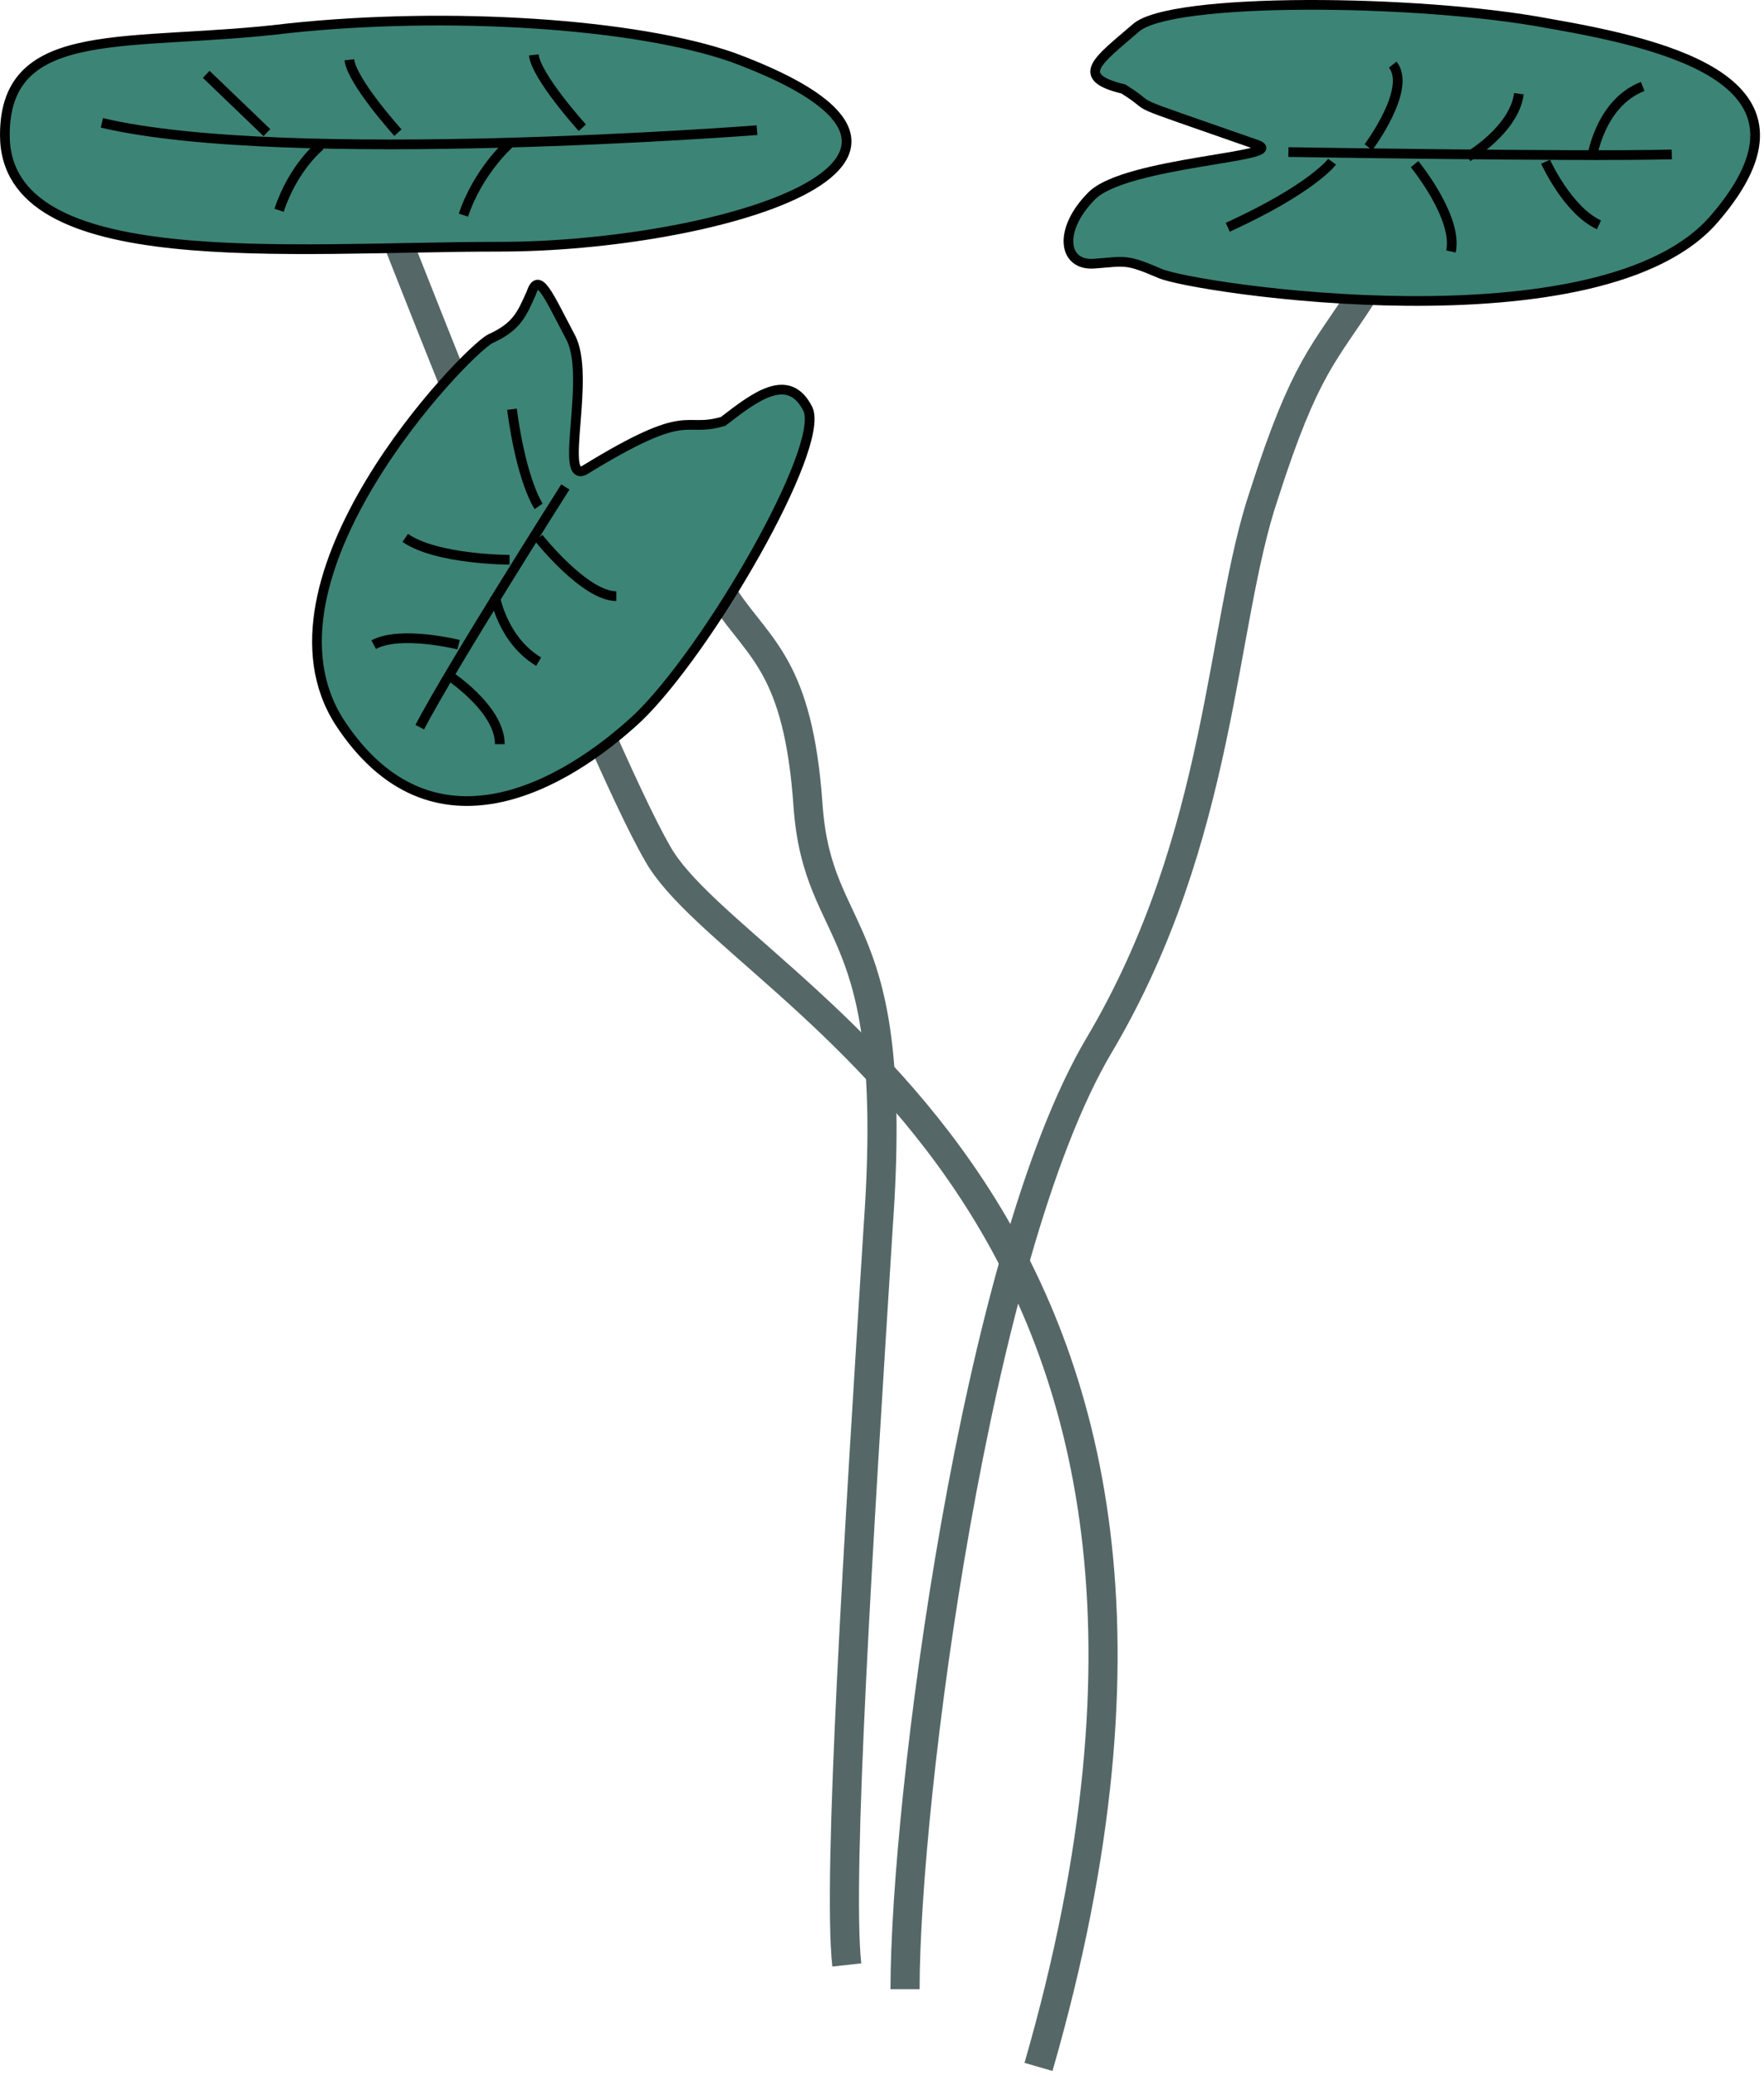 
        <svg xmlns:rdf="http://www.w3.org/1999/02/22-rdf-syntax-ns#" xmlns="http://www.w3.org/2000/svg" xmlns:cc="http://creativecommons.org/ns#" xmlns:xlink="http://www.w3.org/1999/xlink" xmlns:dc="http://purl.org/dc/elements/1.1/" x="0px" y="0px" width="426" height="501" viewBox="0 0 426 501" xml:space="preserve">
            <title>Water lily 1</title>
            <desc xmlns:ian_image_library="https://ian.umces.edu/media-library/">
                <ian_image_library:title>Water lily 1</ian_image_library:title>
                <ian_image_library:descr>Illustration of water lily</ian_image_library:descr>
                <ian_image_library:scene>
                    <ian_image_library:contains>seagrass, SAV, water, lily, pads, Plantae, vascular, Magnoliophyta, angiosperm, flowering plant, Magnoliopsida, dicot, Magnoliidae, Nymphaeales, Nymphaeaceae</ian_image_library:contains>
                    <ian_image_library:when>1999-01-01</ian_image_library:when>
                </ian_image_library:scene>
            </desc>
            
<defs>
</defs>
<path fill="none" stroke="#566767" stroke-width="7.032" d="M329.305,70.684c-9.372,14.655-14.059,17.594-24.016,48.649
	c-10.564,31.055-9.969,82.61-39.841,132.995c-29.895,50.406-46.881,182.24-46.881,227.939"/>
<path fill="none" stroke="#566767" stroke-width="7.032" d="M175.201,144.509c8.19,12.312,17.573,16.422,19.926,49.82
	c2.343,33.994,22.269,26.358,16.986,101.365c-4.686,74.422-9.958,157.618-7.615,178.715"/>
<path fill="none" stroke="#566767" stroke-width="7.032" d="M96.094,58.395c0,0,47.466,121.28,62.696,147.649
	c19.34,34.569,152.357,83.792,92.004,292.977"/>
<path fill="#3C8476" stroke="#000000" stroke-width="2.344" d="M141.218,113.476c-6.454,3.504,1.747-22.876-3.525-32.238
	c-5.272-9.958-7.615-15.815-9.361-10.554c-2.354,5.272-3.525,8.212-9.968,11.129c-6.443,3.526-58.585,58.021-36.326,92.601
	c22.268,33.973,54.495,15.219,72.067-1.171c16.997-16.422,45.113-65.049,41.023-74.432c-4.686-9.382-12.886-2.928-20.501,2.929
	C164.658,104.679,167.001,97.639,141.218,113.476z"/>
<path fill="none" stroke="#000000" stroke-width="2.344" d="M136.532,117.565c0,0-27.541,43.366-35.166,57.999"/>
<path fill="none" stroke="#000000" stroke-width="2.344" d="M130.078,122.251c0,0-4.1-5.858-6.443-23.441"/>
<path fill="none" stroke="#000000" stroke-width="2.344" d="M123.049,135.148c0,0-17.572,0-25.188-5.283"/>
<path fill="none" stroke="#000000" stroke-width="2.344" d="M130.078,129.866c0,0,11.14,14.068,18.754,14.068"/>
<path fill="none" stroke="#000000" stroke-width="2.344" d="M119.535,143.934c0,0,1.757,10.543,10.543,15.815"/>
<path fill="none" stroke="#000000" stroke-width="2.344" d="M110.749,155.649c0,0-14.058-3.514-20.501,0"/>
<path fill="none" stroke="#000000" stroke-width="2.344" d="M107.82,162.678c0,0,12.886,8.211,12.886,16.997"/>
<path fill="#3C8476" stroke="#000000" stroke-width="2.344" d="M303.532,34.944c8.201,2.929-31.641,4.1-39.852,12.311
	c-8.2,8.201-7.029,16.997,0.586,16.401c7.625-0.586,7.625-1.171,15.826,2.343c7.614,3.514,107.233,18.743,134.177-13.483
	c27.541-32.216-9.957-41.598-40.426-46.88c-31.056-5.857-91.408-6.432-99.619,1.182c-8.775,7.614-15.229,11.726-2.929,14.665
	C280.677,27.339,268.356,22.632,303.532,34.944z"/>
<path fill="none" stroke="#000000" stroke-width="2.344" d="M311.147,36.711c0,0,70.311,1.162,92.579,0.575"/>
<path fill="none" stroke="#000000" stroke-width="2.344" d="M321.69,39.044c0,0-4.686,6.443-25.187,15.825"/>
<path fill="none" stroke="#000000" stroke-width="2.344" d="M341.616,39.63c0,0,10.544,12.886,8.787,21.087"/>
<path fill="none" stroke="#000000" stroke-width="2.344" d="M330.476,35.54c0,0,10.555-14.058,5.868-19.936"/>
<path fill="none" stroke="#000000" stroke-width="2.344" d="M354.502,37.873c0,0,11.14-6.444,12.311-15.241"/>
<path fill="none" stroke="#000000" stroke-width="2.344" d="M373.257,39.044c0,0,5.271,11.726,12.886,15.239"/>
<path fill="none" stroke="#000000" stroke-width="2.344" d="M384.386,38.458c0,0,1.757-13.473,12.312-17.583"/>
<path fill="#3C8476" stroke="#000000" stroke-width="2.344" d="M176.958,13.857c-23.44-8.222-68.563-11.14-107.223-7.04
	C31.631,11.515,1.172,5.061,1.172,32.601c0,33.973,68.564,26.965,119.534,26.965C171.687,59.566,244.926,39.044,176.958,13.857z"/>
<path fill="none" stroke="#000000" stroke-width="2.344" d="M182.816,31.429c0,0-113.677,8.797-158.204-1.768"/>
<line fill="none" stroke="#000000" stroke-width="2.344" x1="64.454" y1="32.015" x2="49.799" y2="17.946"/>
<path fill="none" stroke="#000000" stroke-width="2.344" d="M96.094,32.015c0,0-11.129-12.3-11.726-17.583"/>
<path fill="none" stroke="#000000" stroke-width="2.344" d="M140.632,30.843c0,0-11.14-12.3-11.725-17.583"/>
<path fill="none" stroke="#000000" stroke-width="2.344" d="M77.394,35.136c0,0-6.497,5.09-10,15.634"/>
<path fill="none" stroke="#000000" stroke-width="2.344" d="M122.889,34.794c0,0-7.455,6.603-10.969,17.146"/>
</svg>
